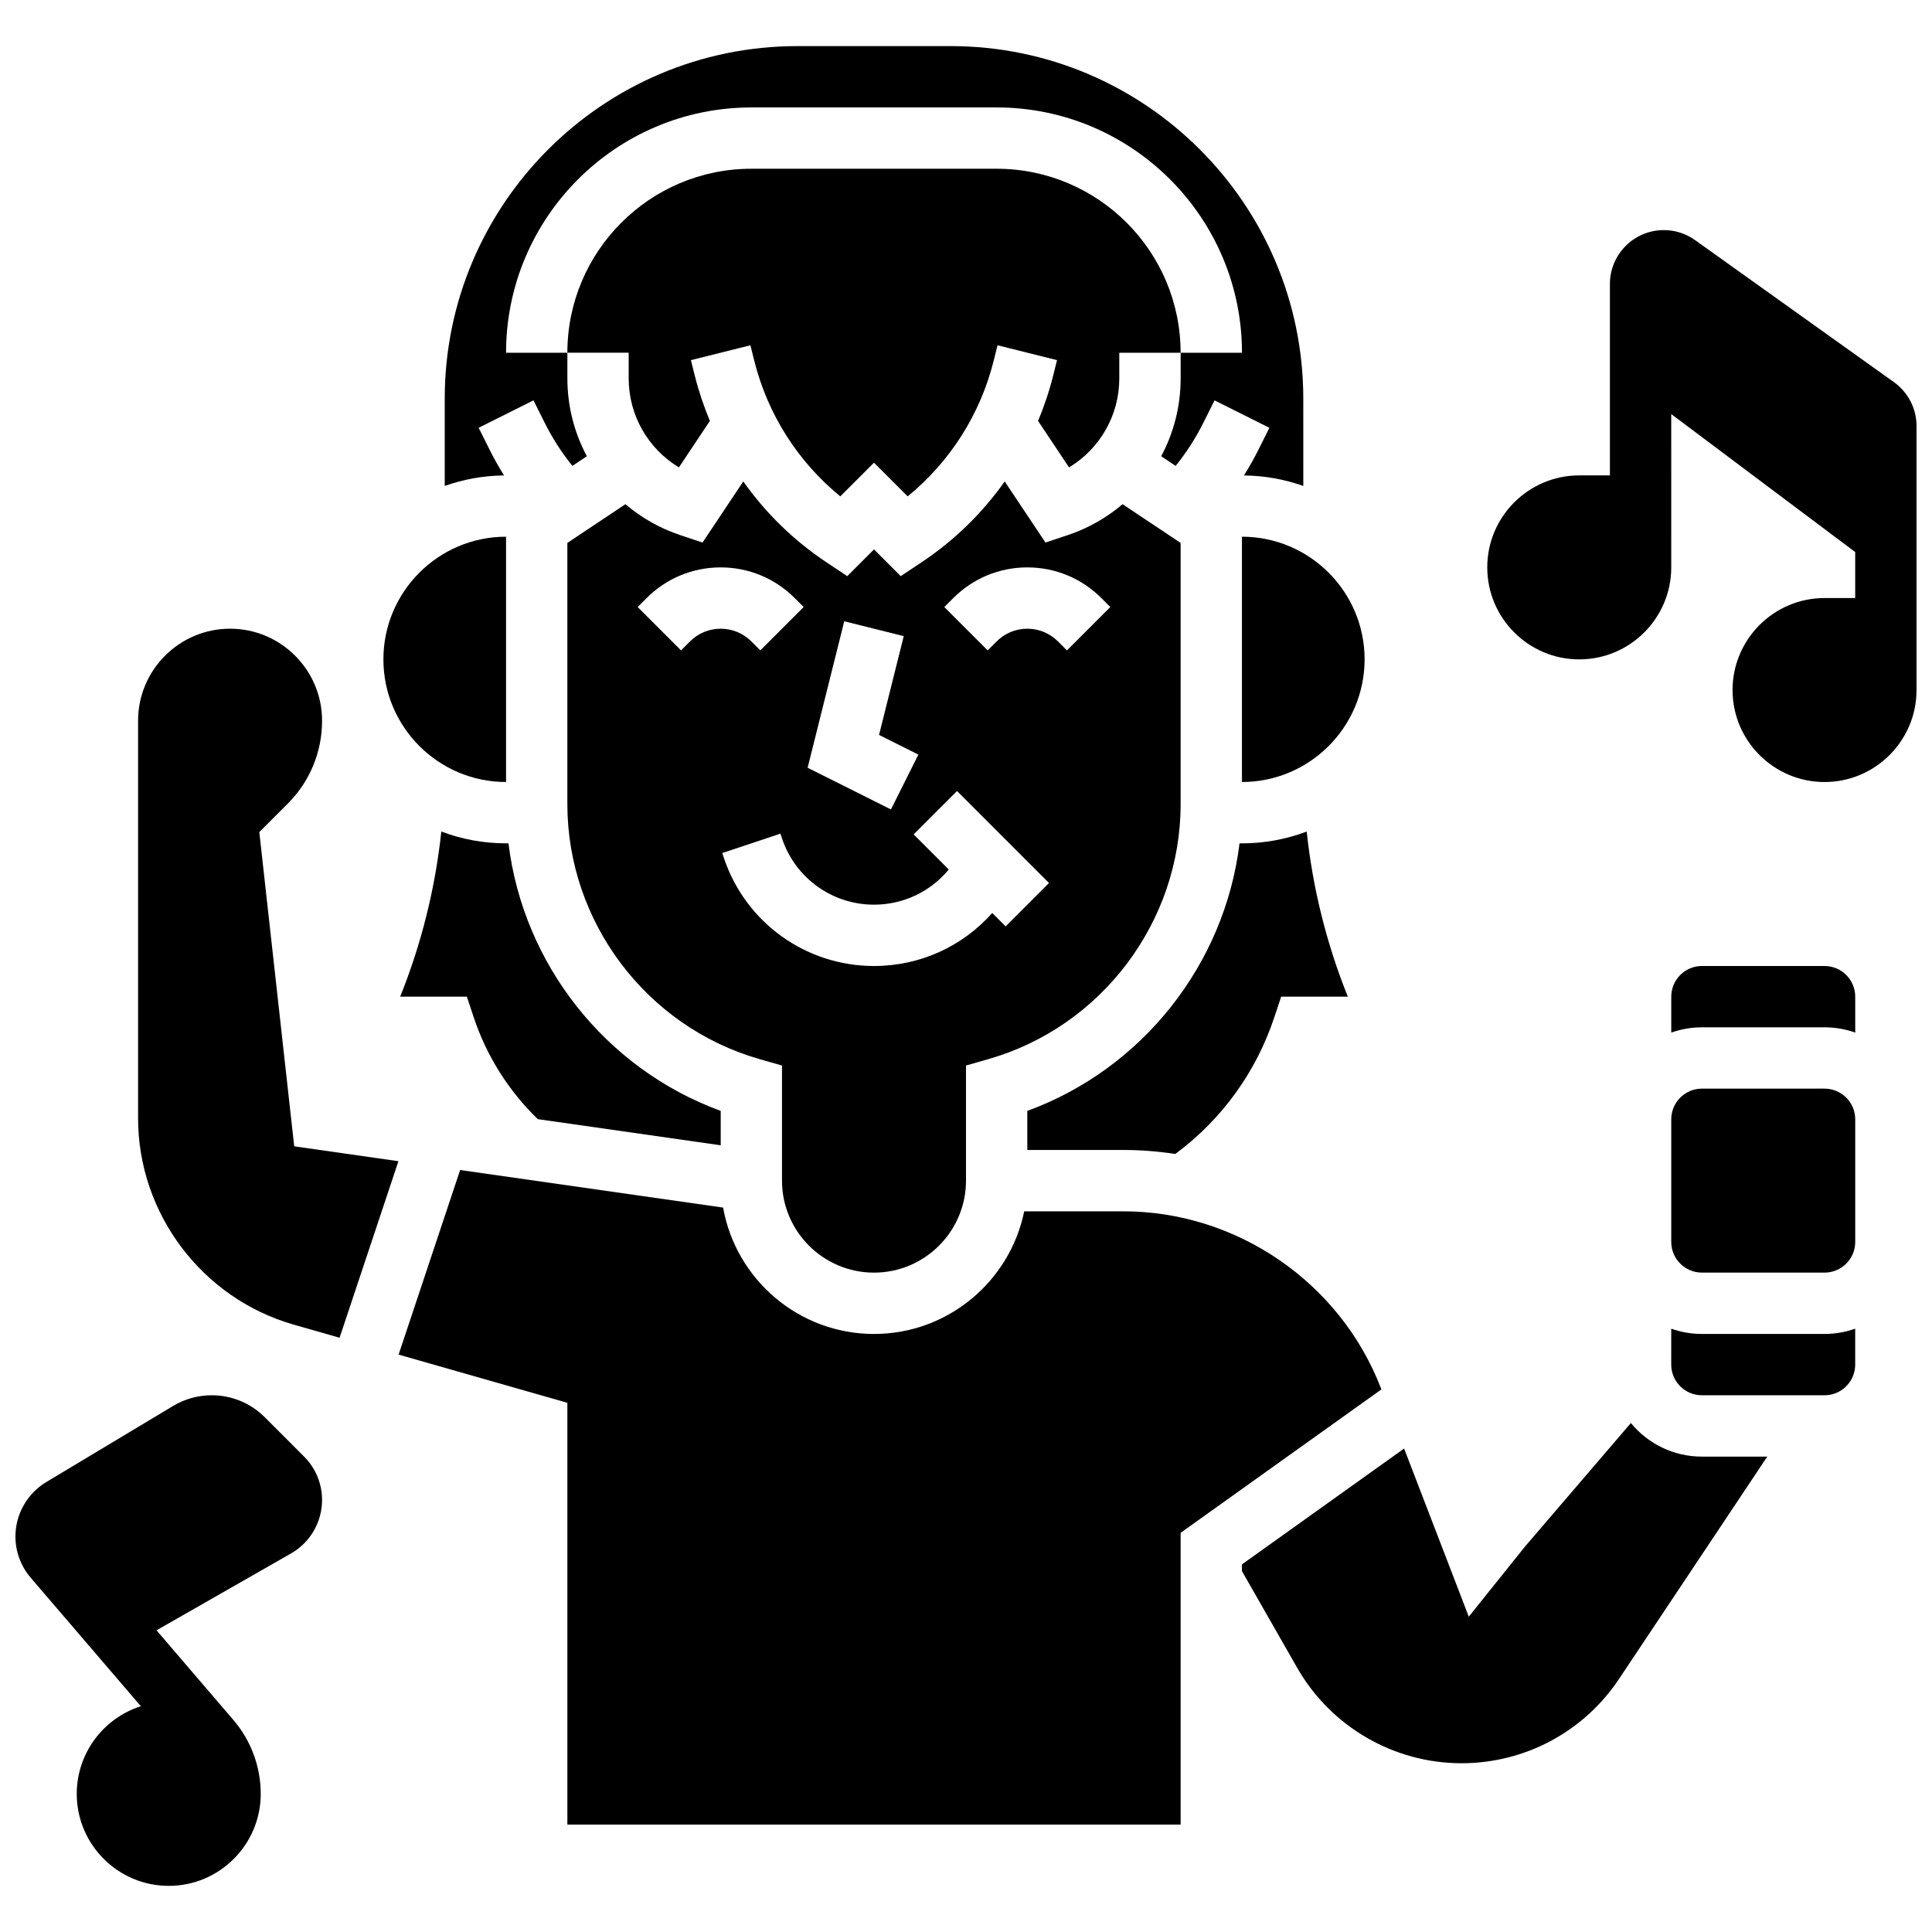 <?xml version="1.0" encoding="UTF-8"?>
<!-- Uploaded to: SVG Repo, www.svgrepo.com, Generator: SVG Repo Mixer Tools -->
<svg width="800px" height="800px" version="1.1" viewBox="144 144 512 512" xmlns="http://www.w3.org/2000/svg">
 <defs>
  <clipPath id="b">
   <path d="m538 204h113.9v148h-113.9z"/>
  </clipPath>
  <clipPath id="a">
   <path d="m148.09 513h81.906v131h-81.906z"/>
  </clipPath>
 </defs>
 <path d="m408.12 188.72h-65.008c-26.883 0-48.754 21.871-48.754 48.754h16.25v6.809c0 9.809 5.168 18.676 13.312 23.578l8.207-12.309c-1.621-3.879-2.973-7.894-4.008-12.027l-1.02-4.082 15.766-3.941 1.02 4.082c3.555 14.219 11.555 26.773 22.797 35.961l8.93-8.93 8.93 8.93c11.242-9.188 19.242-21.742 22.797-35.961l1.02-4.082 15.766 3.941-1.02 4.082c-1.031 4.133-2.387 8.148-4.008 12.027l8.207 12.309c8.152-4.898 13.32-13.77 13.32-23.578v-6.805h16.25c0-26.887-21.871-48.758-48.754-48.758z"/>
 <path d="m273.83 263.34-2.984-5.973 14.535-7.269 2.984 5.973c2.031 4.062 4.484 7.875 7.328 11.387l3.824-2.551c-3.309-6.199-5.156-13.242-5.156-20.621v-6.805h-16.25c0-35.844 29.16-65.008 65.008-65.008h65.008c35.844 0 65.008 29.16 65.008 65.008h-16.25v6.809c0 7.379-1.844 14.418-5.156 20.621l3.824 2.551c2.84-3.512 5.297-7.324 7.328-11.387l2.984-5.973 14.535 7.269-2.984 5.973c-1.145 2.285-2.406 4.5-3.758 6.656 5.508 0.059 10.801 1.035 15.73 2.781l-0.004-23.113c0-51.527-41.922-93.449-93.449-93.449h-40.629c-51.527 0-93.449 41.922-93.449 93.449v23.109c4.93-1.75 10.219-2.723 15.73-2.781-1.352-2.156-2.613-4.371-3.758-6.656z"/>
 <path d="m278.11 351.24v-65.008c-17.922 0-32.504 14.582-32.504 32.504s14.582 32.504 32.504 32.504z"/>
 <path d="m375.62 481.26c13.441 0 24.379-10.938 24.379-24.379v-30.508l5.894-1.684c30.02-8.578 50.984-36.375 50.984-67.594v-69.219l-15.387-10.258c-4.191 3.566-9.094 6.383-14.547 8.199l-5.887 1.961-10.797-16.195c-5.898 8.352-13.328 15.625-22.008 21.41l-5.543 3.695-7.09-7.09-7.09 7.09-5.543-3.695c-8.68-5.785-16.109-13.059-22.008-21.41l-10.797 16.195-5.887-1.961c-5.453-1.816-10.359-4.637-14.547-8.199l-15.391 10.258v69.219c0 31.223 20.969 59.02 50.988 67.598l5.894 1.684v30.504c0 13.441 10.938 24.379 24.379 24.379zm21.012-178.77c5.238-5.238 12.207-8.125 19.617-8.125s14.375 2.887 19.617 8.125l2.379 2.379-11.492 11.492-2.379-2.379c-2.172-2.172-5.059-3.367-8.125-3.367-3.07 0-5.957 1.195-8.125 3.367l-2.383 2.379-11.492-11.492zm-28.895 6.152 15.766 3.941-6.547 26.18 10.422 5.211-7.269 14.535-22.082-11.043zm-40.875 5.34-2.383 2.379-11.492-11.492 2.379-2.379c5.238-5.238 12.207-8.125 19.617-8.125s14.375 2.887 19.617 8.125l2.379 2.379-11.492 11.492-2.371-2.379c-2.172-2.172-5.059-3.367-8.125-3.367-3.07 0-5.957 1.195-8.129 3.367zm8.961 57.336-0.418-1.25 15.418-5.141 0.418 1.25c3.504 10.512 13.301 17.57 24.379 17.57 7.812 0 15-3.473 19.812-9.324l-9.305-9.305 11.492-11.492 24.379 24.379-11.492 11.492-3.551-3.551c-7.836 8.84-19.113 14.055-31.336 14.055-18.086 0-34.078-11.527-39.797-28.684z"/>
 <path d="m269.57 413.68c3.398 10.195 9.238 19.449 16.957 26.906l48.469 6.926v-9.113c-30.523-11.164-52.32-38.848-56.242-70.902l-0.641-0.004c-6.039 0-11.82-1.109-17.16-3.129-1.594 14.98-5.277 29.785-10.902 43.758h17.668z"/>
 <path d="m455.46 449.82 0.359-0.27c12.121-9.09 21.059-21.492 25.852-35.863l1.852-5.559h17.668c-5.629-13.973-9.312-28.777-10.902-43.758-5.34 2.016-11.121 3.129-17.16 3.129h-0.641c-3.922 32.059-25.719 59.738-56.242 70.902v10.355h25.449c4.644 0 9.242 0.359 13.766 1.062z"/>
 <path d="m473.13 351.24c17.922 0 32.504-14.582 32.504-32.504s-14.582-32.504-32.504-32.504z"/>
 <path d="m576.2 521.12-28.109 32.793-14.848 18.527-17.141-44.562-42.973 30.699v1.785l14.652 25.645c8.906 15.586 25.594 25.27 43.543 25.27 16.805 0 32.406-8.348 41.727-22.332l39.289-58.926h-17.32c-7.57 0-14.344-3.469-18.82-8.898z"/>
 <path d="m595.02 497.51c-2.848 0-5.582-0.496-8.125-1.398l-0.004 9.523c0 4.481 3.644 8.125 8.125 8.125h32.504c4.481 0 8.125-3.644 8.125-8.125v-9.523c-2.543 0.902-5.277 1.398-8.125 1.398z"/>
 <path d="m627.53 432.5h-32.504c-4.481 0-8.125 3.644-8.125 8.125v32.504c0 4.481 3.644 8.125 8.125 8.125h32.504c4.481 0 8.125-3.644 8.125-8.125v-32.504c0-4.481-3.648-8.125-8.125-8.125z"/>
 <path d="m627.53 400h-32.504c-4.481 0-8.125 3.644-8.125 8.125v9.523c2.543-0.902 5.277-1.398 8.125-1.398h32.504c2.848 0 5.582 0.496 8.125 1.398v-9.523c0-4.481-3.648-8.125-8.125-8.125z"/>
 <path d="m212.72 364.51 7.523-7.523c5.875-5.875 9.109-13.688 9.109-21.996 0-13.441-10.934-24.379-24.379-24.379-13.441 0-24.379 10.938-24.379 24.379v105.36c0 25.262 16.965 47.754 41.254 54.695l12.145 3.469 15.594-46.785-27.617-3.945z"/>
 <path d="m509.96 511.89c-10.785-28.039-38.219-46.879-68.262-46.879h-26.27c-3.777 18.523-20.191 32.504-39.812 32.504-19.965 0-36.602-14.484-39.988-33.492l-69.688-9.957-16.305 48.918 44.723 12.777v111.77h162.52v-77.316l53.203-38.004z"/>
 <g clip-path="url(#b)">
  <path d="m645.92 245.28-52.695-37.641c-2.438-1.742-5.309-2.66-8.301-2.66-7.875 0-14.281 6.406-14.281 14.277v50.73h-8.125c-13.441 0-24.379 10.938-24.379 24.379 0 13.441 10.934 24.379 24.379 24.379 13.441 0 24.379-10.938 24.379-24.379l-0.004-40.633 48.754 36.566v12.188h-8.125c-13.441 0-24.379 10.938-24.379 24.379 0 13.441 10.934 24.379 24.379 24.379 13.441 0 24.379-10.938 24.379-24.379v-69.965c0-4.602-2.234-8.945-5.981-11.621z"/>
 </g>
 <g clip-path="url(#a)">
  <path d="m214.16 519.58c-3.758-3.754-8.75-5.82-14.059-5.82-3.602 0-7.141 0.98-10.23 2.832l-33.621 20.176c-5.035 3.019-8.16 8.543-8.16 14.41 0 4.008 1.438 7.894 4.047 10.938l29.188 34.051c-9.84 3.141-16.984 12.367-16.984 23.23 0 13.441 10.938 24.379 24.379 24.379s24.379-10.938 24.379-24.379c0-7.18-2.574-14.133-7.246-19.582l-20.371-23.766 35.656-20.375c5.066-2.894 8.211-8.316 8.211-14.148 0-4.352-1.695-8.445-4.773-11.523z"/>
 </g>
</svg>